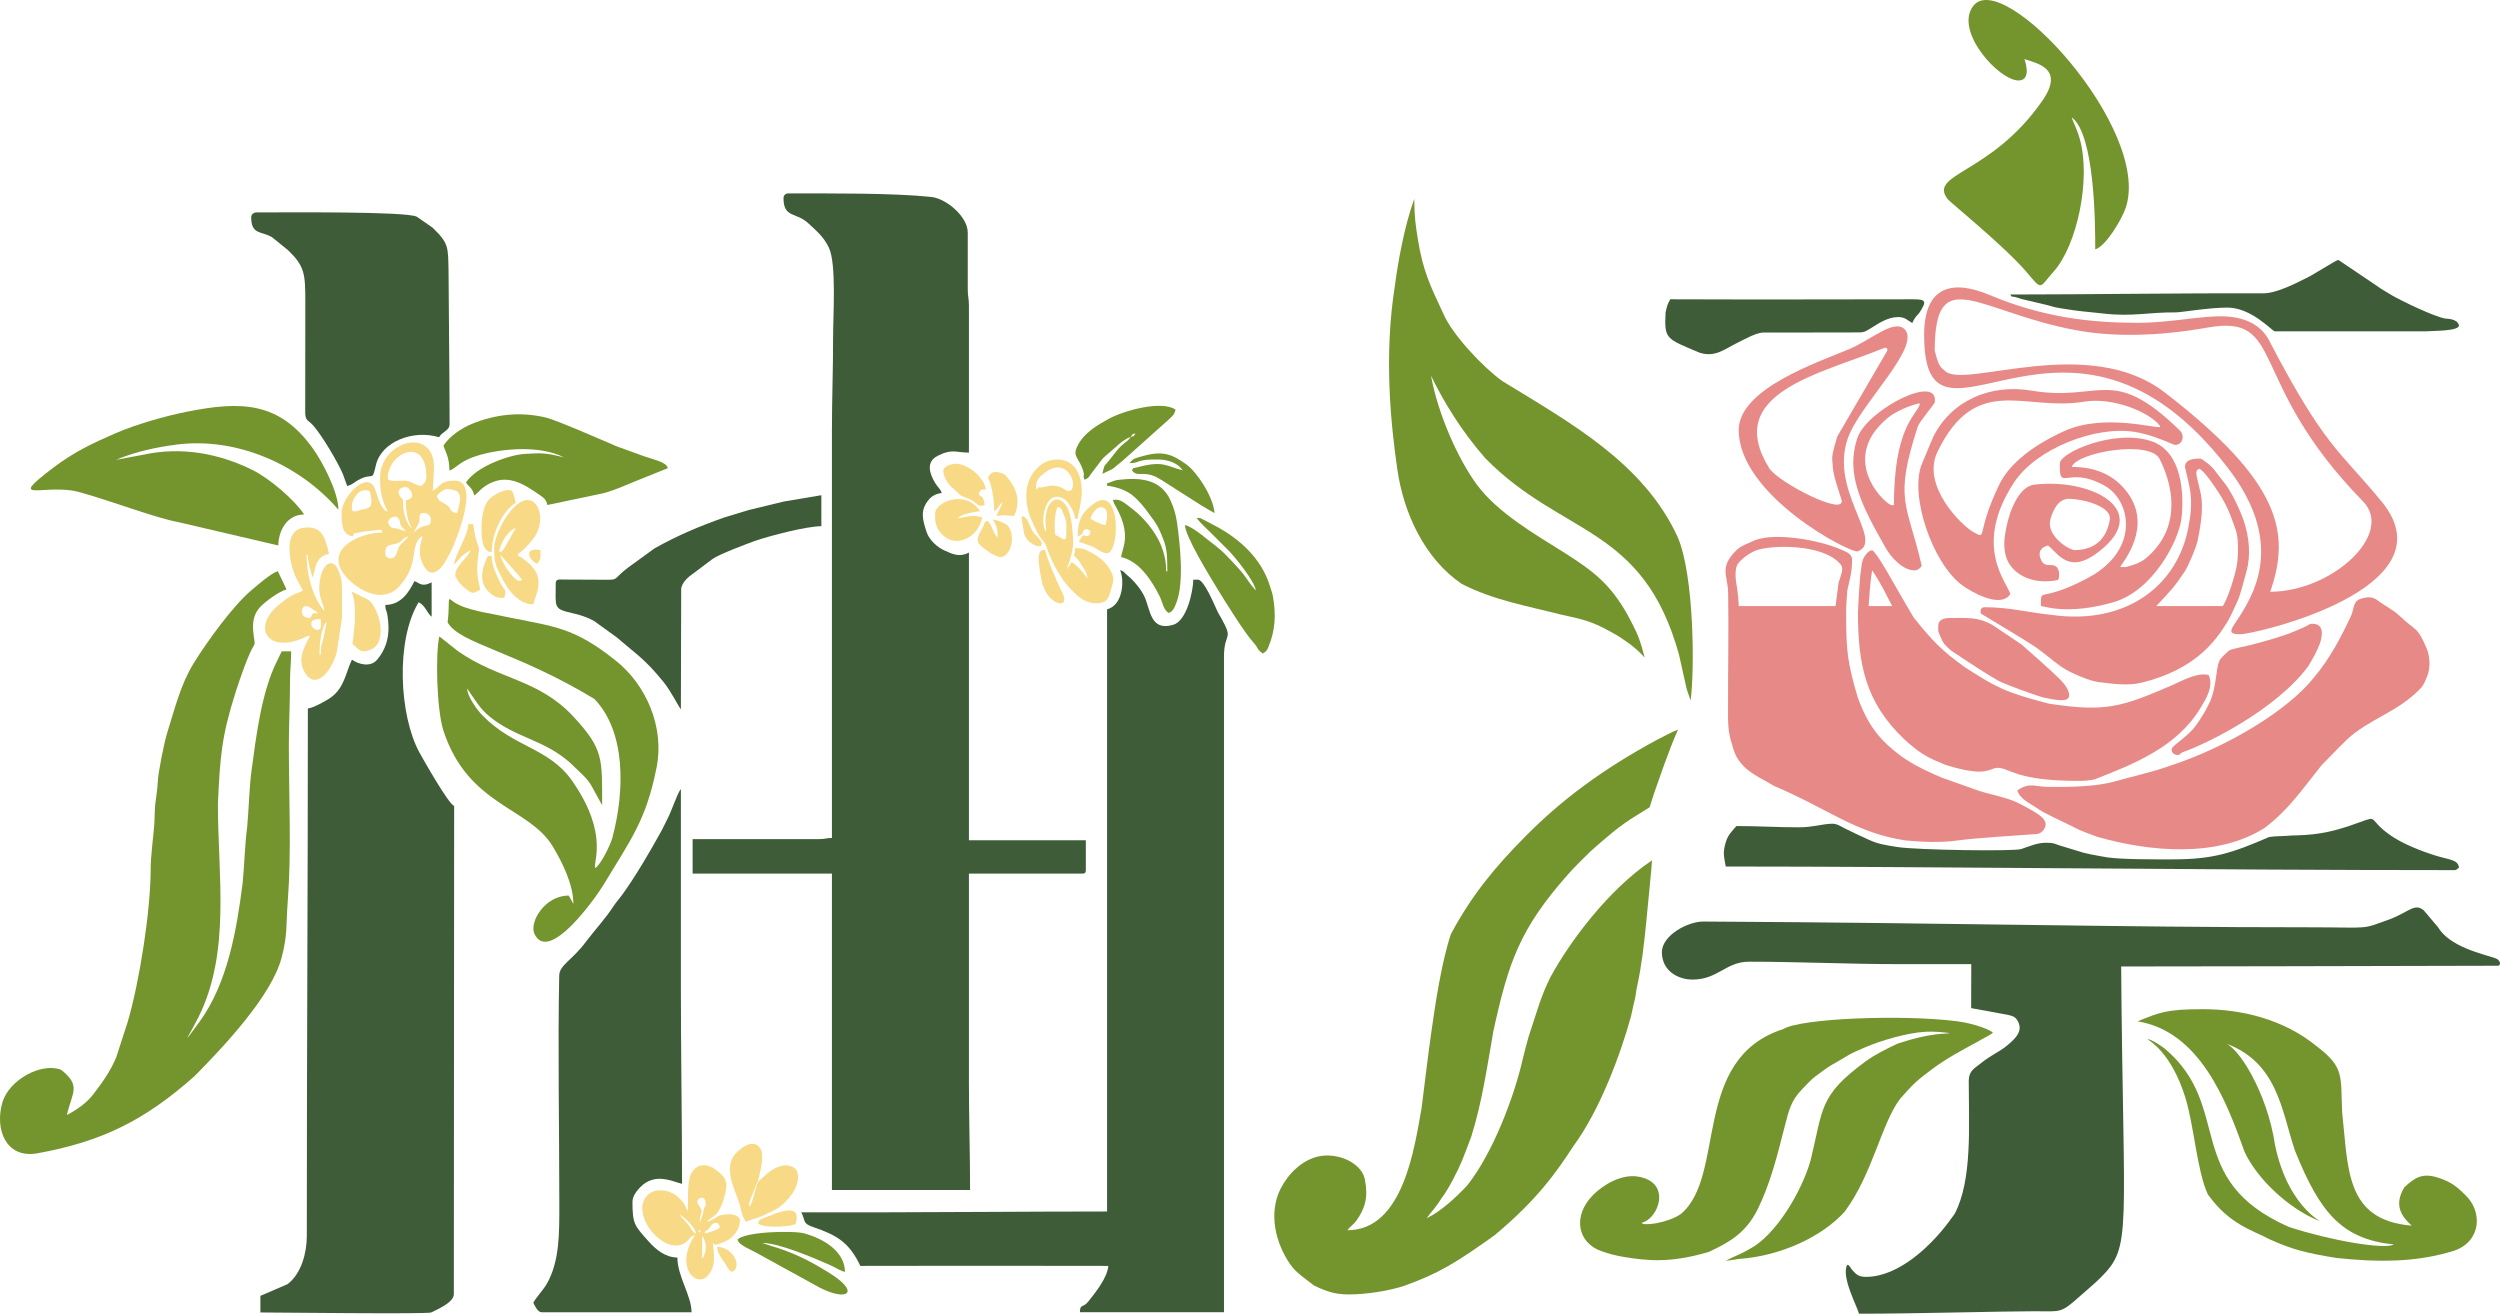 <svg xmlns="http://www.w3.org/2000/svg" xmlns:xlink="http://www.w3.org/1999/xlink" width="2854.48" height="1499.985" viewBox="0 0 2854.48 1499.985" fill="none">
<path d="M2642.05 773.567C2660.15 752.291 2673.31 726.881 2684.65 702.687C2688.27 693.934 2686.46 686.153 2696.48 683.357C2703.12 681.533 2708.91 681.047 2714.46 685.302C2722.67 691.624 2732.45 696.122 2739.81 703.174C2758.39 721.046 2759.96 714.237 2771.43 742.079C2774.45 751.075 2775.05 761.896 2771.67 771.257C2769.38 776.607 2767.81 781.956 2763.58 786.211C2737.03 813.81 2704.08 821.104 2679.1 845.055C2669.21 854.538 2660.64 863.9 2650.86 873.626C2627.57 902.561 2613.81 923.838 2585.81 945.235C2531.26 980.006 2454.02 972.347 2394.88 955.569C2384.38 951.436 2376.42 949.247 2365.8 943.411C2355.42 938.062 2333.57 928.701 2325.37 922.379C2317.88 917.394 2305.93 912.044 2303.4 902.44C2317.64 892.835 2322.47 898.306 2338.4 898.428C2360.36 898.793 2393.19 898.428 2414.55 892.227C2433.86 886.756 2460.66 880.799 2478.64 873.991C2542.48 853.201 2612.12 811.378 2642.05 773.567ZM2486.12 862.076C2479.97 861.59 2479.48 856.97 2479.48 855.633C2479.48 851.377 2498.55 841.043 2507.36 828.156C2512.07 821.956 2519.55 809.919 2523.66 800.436C2531.14 782.321 2529.81 764.57 2534.03 754.601C2535.48 751.197 2542.24 745.361 2545.14 742.686C2549.48 740.377 2568.07 737.216 2572.05 735.878C2586.66 731.988 2605.6 726.881 2619.36 721.046C2624.91 718.736 2632.76 715.696 2637.71 712.414C2654.84 710.468 2651.58 726.395 2648.93 734.541C2644.1 746.577 2641.93 749.616 2635.65 760.558C2598.97 810.162 2520.04 849.189 2492.64 858.672C2489.86 859.523 2489.02 862.319 2486.12 862.076Z"   fill="#E78987" >
</path>
<path d="M2095.82 691.973L1985.27 691.973C1985.27 686.502 1984.18 676.775 1983.46 671.669C1983.1 669.481 1978.99 651.122 1984.43 643.585C1988.29 638.235 1997.58 631.427 2004.58 628.631C2021.24 622.065 2081.7 620.363 2101.61 644.436C2105.84 649.542 2101.61 656.958 2099.2 665.59L2095.82 691.973ZM1973.2 678.356C1973.93 720.422 1972.96 761.637 1973.08 803.338C1973.2 821.21 1972 833.489 1977.91 850.875C1984.43 878.351 2004.82 884.795 2025.46 897.318C2087.73 923.7 2118.63 951.055 2175.35 959.565C2193.46 961.389 2216.51 962.24 2233.65 959.808C2259.84 956.283 2299.78 954.337 2325.85 952.271C2329.95 951.906 2335.75 947.164 2335.75 940.478C2334.18 935.007 2332.97 931.359 2304.97 917.135C2290.49 909.84 2270.58 907.165 2254.89 901.33L2217.84 888.199C2203.35 882.12 2189.47 875.798 2176.56 867.288C2166.54 860.966 2155.92 851.726 2149.77 845.282C2136.25 831.058 2128.16 815.374 2121.41 797.138C2109.34 756.652 2107.89 742.914 2107.89 700.118C2107.89 690.149 2108.61 683.584 2109.22 674.344C2111.39 663.28 2114.65 655.378 2114.65 639.086C2114.65 632.035 2107.53 629.846 2101.01 627.05C2076.99 616.716 2028.6 607.963 2004.7 616.473C1998.55 619.269 1987.81 623.16 1983.34 627.536C1961.74 648.691 1973.32 656.35 1973.2 678.356Z"   fill="#E78987" >
</path>
<path d="M2137.57 651.265C2137.82 651.508 2138.06 651.63 2138.18 652.116C2147.35 665.49 2153.02 677.648 2160.51 691.994L2133.59 691.994C2134.44 679.714 2135.4 664.274 2137.57 651.265ZM2121.4 698.802C2121.4 758.132 2129.73 801.657 2174.14 843.966C2188.75 857.461 2198.76 864.269 2216.87 871.442C2224.83 875.333 2246.31 880.196 2250.54 880.196C2268.76 883.478 2274.56 876.67 2280.47 876.67C2295.07 876.67 2300.5 891.624 2373.52 891.624C2379.07 891.624 2386.43 891.138 2391.86 889.8C2437.36 872.05 2485.52 852.719 2512.31 808.708C2518.71 798.131 2527.88 783.542 2521.84 770.776C2512.07 768.101 2499.4 772.964 2481.9 781.596C2421.43 807.736 2404.29 813.207 2339.73 803.48C2288.56 790.35 2279.26 784.636 2244.26 762.387C2216.62 742.813 2205.64 730.655 2185.13 705.246C2161.83 666.341 2144.82 633.029 2137.57 628.166C2134.07 629.138 2133.47 629.746 2131.06 632.421C2124.66 639.715 2125.75 647.74 2123.94 657.83C2122.97 668.651 2121.76 689.441 2121.4 698.802Z"   fill="#E78987" >
</path>
<path d="M2209.03 400.072C2209.39 298.919 2257.78 355.818 2369.42 376.851C2410.58 384.632 2461.51 384.51 2520.28 374.054C2611.4 357.884 2563.37 434.721 2698.17 572.591C2734.02 609.307 2663.18 675.445 2592.09 675.688C2615.75 608.091 2604.28 550.342 2471.52 447.973C2384.63 381.106 2245.35 443.353 2221.7 424.266C2215.66 419.403 2213.49 418.552 2209.03 400.072ZM2196.96 382.443C2196.96 547.546 2360.61 296.974 2543.69 534.172C2606.21 615.143 2577 672.041 2558.78 701.22C2548.52 717.754 2540.44 724.198 2557.94 724.198C2573.99 724.198 2800.76 672.284 2719.54 572.955C2671.38 514.233 2654.85 511.68 2590.88 388.765C2581.59 370.893 2563.49 362.383 2540.92 361.289C2514.25 359.951 2479.73 368.583 2440.39 368.583C2386.8 368.583 2332.13 362.261 2271.78 336.852C2229.66 319.101 2196.96 326.031 2196.96 382.443Z"   fill="#E78987" >
</path>
<path d="M2512.55 536.011C2519.67 541.361 2529.21 556.436 2533.19 562.394C2545.62 581.117 2549.85 597.651 2553.1 606.161C2556.24 615.523 2555.64 635.583 2553.95 645.674C2552.02 657.102 2543.81 683.242 2538.02 691.995L2461.99 691.995C2478.4 674.61 2482.98 669.99 2494.57 652.361C2498.92 645.674 2507.48 625.492 2509.29 616.982C2514.6 591.329 2515.93 573.457 2511.47 558.017C2511.1 554.248 2505.92 539.78 2508.45 537.105C2509.66 535.89 2510.62 534.552 2512.55 536.011ZM2494.81 533.093C2499.04 553.762 2505.19 566.162 2499.4 598.016C2488.42 667.68 2428.55 713.879 2343.35 702.208C2312.33 698.803 2294.47 693.333 2265.63 693.333C2260.32 693.333 2261.04 700.141 2262.25 700.87C2270.57 705.977 2312.69 731.143 2318.49 735.155C2330.31 742.207 2342.75 753.878 2355.06 762.267C2363.74 768.103 2385.59 777.464 2395.24 778.68C2414.68 781.111 2430.12 783.178 2445.45 779.409C2485.04 769.562 2517.5 750.839 2539.71 715.46C2546.83 705.247 2549.48 697.345 2554.91 686.038C2557.81 680.081 2563.12 659.291 2564.93 652.604C2570.36 633.395 2567.95 612.97 2561.91 594.612C2557.45 581.968 2548.16 561.786 2539.95 551.573L2529.33 537.835C2525.95 532.607 2514.36 523.61 2512.31 523.61C2506.16 523.61 2494.81 523.854 2494.81 533.093Z"   fill="#E78987" >
</path>
<path d="M2466.21 487.383C2463.43 490.18 2402.97 471.457 2357.11 492.125C2315.59 510.969 2292.54 533.096 2282.88 553.035C2255.49 609.812 2269.73 616.499 2253.56 607.745C2239.92 600.329 2193.45 554.616 2212.16 515.954C2256.09 425.014 2312.57 469.998 2379.07 458.691C2412.62 452.977 2454.86 470.849 2466.33 486.411C2466.33 486.532 2466.33 487.14 2466.21 487.383ZM2240.64 668.412C2250.66 675.707 2284.09 695.281 2295.32 678.382C2292.3 665.494 2251.75 623.915 2299.54 550.968C2324.76 512.428 2392.47 485.681 2437.85 493.219C2454.38 496.137 2466.93 501.243 2482.14 507.687C2490.83 509.753 2495.78 498.204 2488.9 491.517C2411.05 415.531 2398.87 459.299 2319.81 446.047C2272.38 438.023 2228.09 457.354 2207.33 498.811L2194.54 529.327C2179.7 564.828 2206.25 643.246 2240.64 668.412Z"   fill="#E78987" >
</path>
<path d="M2091.96 523.607C2092.92 540.628 2093.52 541.966 2102.46 570.05C2109.33 591.448 2030.65 551.084 2020.15 534.671C1966.8 448.472 2078.2 427.196 2151.09 397.409C2152.9 396.802 2154.95 396.558 2155.08 400.084L2097.75 498.441C2096.18 504.033 2091.96 517.042 2091.96 523.607ZM1985.27 491.024C1985.27 566.038 2113.8 632.662 2121.4 629.501C2152.9 616.736 2083.99 557.041 2112.35 494.185C2129.73 456.01 2192.85 395.343 2174.87 376.133C2162.92 363.246 2134.68 389.264 2110.78 398.868C2074.58 414.066 1985.27 444.095 1985.27 491.024Z"   fill="#E78987" >
</path>
<path d="M2423 555.215C2407.67 539.045 2387.16 533.088 2365.43 533.088C2371.35 516.432 2454.86 501.842 2465.97 524.213C2484.79 561.902 2487.45 607.129 2449.31 638.13C2443.88 642.507 2434.1 646.154 2426.14 647.492C2425.54 647.613 2420.47 647.492 2420.95 646.884C2429.04 635.577 2459.81 593.998 2423 555.215ZM2351.92 529.076C2351.07 562.996 2360 530.9 2402.48 554.242C2433.86 571.385 2443.28 627.918 2384.86 659.406C2328.02 689.922 2330.31 668.768 2330.31 691.989C2333.33 691.868 2360.73 702.81 2413.47 687.491C2458 674.482 2487.81 617.706 2490.83 591.567C2493.85 564.698 2491.92 515.824 2456.55 503.788C2414.19 489.32 2351.92 516.918 2351.92 529.076Z"   fill="#E78987" >
</path>
<path d="M2368.69 628.152C2359.88 626.815 2335.74 610.402 2341.3 592.287C2343.95 583.29 2349.74 569.187 2362.78 569.552C2383.05 570.281 2411.05 579.521 2409 593.016C2406.47 609.064 2397.42 627.787 2368.69 628.152ZM2349.86 662.194C2351.43 661.1 2353.49 645.173 2342.62 645.294C2335.74 645.294 2334.78 644.322 2333.09 643.106C2332 642.741 2321.38 627.301 2338.4 622.803C2350.47 632.286 2362.17 656.723 2396.69 629.733C2458.6 581.345 2386.19 545.601 2322.59 553.382C2306.18 555.449 2295.19 580.494 2290.85 602.013C2288.43 614.292 2287.35 623.167 2290.12 634.352C2294.59 652.832 2317.52 669.002 2349.86 662.194Z"   fill="#E78987" >
</path>
<path d="M2160.75 576.762C2156.52 579.923 2096.54 526.429 2155.07 477.433C2164.85 469.288 2180.06 463.209 2191.28 460.534C2192 460.656 2192 461.871 2191.88 462.358C2186.93 474.88 2162.56 489.348 2162.44 576.519C2162.44 577.127 2160.99 576.641 2160.75 576.762ZM2152.78 625.15C2158.57 635.606 2172.21 651.289 2186.09 651.289C2189.47 651.289 2193.09 648.493 2194.18 645.818C2177.4 573.48 2162.07 572.021 2189.83 486.673C2191.76 481.567 2208.66 461.02 2209.02 459.805C2214.57 426.006 2135.4 466.005 2121.52 497.98C2105.71 541.261 2126.83 579.072 2152.78 625.15Z"   fill="#E78987" >
</path>
<path d="M2213.13 720.58C2213.13 721.31 2217.59 732.495 2220 735.291C2228.82 745.139 2232.68 745.504 2242.33 752.555C2254.76 760.701 2270.09 770.792 2283 777.965C2296.04 783.801 2318 791.703 2332.12 796.201C2345.64 798.755 2370.86 806.049 2359.88 785.381C2358.07 781.977 2355.3 779.302 2352.28 775.898C2338.88 762.646 2322.59 748.786 2308.35 736.021L2276 714.258C2259.35 704.167 2246.31 705.626 2227.85 705.626C2210.59 705.383 2213.13 714.015 2213.13 720.58Z"   fill="#E78987" >
</path>
<path d="M1970.3 1439.59C1974.05 1439.34 1976.7 1438.74 1984.67 1437.52C2033.06 1434.36 2080.49 1411.99 2106.2 1383.54C2138.18 1340.5 2148.2 1282.51 2169.56 1254.55C2183.92 1238.38 2187.78 1234.24 2206.01 1220.75C2223.51 1207.74 2240.77 1198.86 2257.9 1189.5C2262.25 1186.58 2276.13 1179.9 2275.4 1179.05C2273.35 1176.49 2256.46 1168.96 2234.37 1166.04C2172.46 1158.14 2056.36 1162.63 2036.32 1174.91C1930.48 1208.83 1971.51 1342.2 1919.25 1386.09C1904.17 1396.67 1874.6 1400.32 1874.6 1396.06C1893.55 1391.81 1909.48 1349.86 1870.25 1343.42C1851.91 1340.38 1831.39 1351.93 1818.96 1364.45C1795.07 1388.53 1801.22 1419.28 1828.74 1428.65C1836.7 1431.44 1844.07 1433.39 1852.27 1434.85C1882.2 1439.95 1907.67 1442.14 1950.87 1429.5C1976.58 1417.7 1993.11 1407 2006.27 1382.08C2021.48 1351.32 2028.96 1320.32 2037.65 1286.64C2042.48 1267.8 2044.77 1256.61 2058.29 1243C2063.23 1237.89 2067.34 1233.15 2072.77 1229.02C2092.92 1213.7 2091.6 1216.37 2108.98 1205.67C2115.37 1201.78 2121.77 1199.23 2129.01 1196.07C2147.84 1187.92 2177.77 1179.17 2198.53 1178.07C2208.66 1177.59 2216.39 1178.44 2226.53 1179.53C2221.82 1180.87 2205.53 1178.56 2166.42 1191.69C2154.23 1197.53 2141.08 1203.85 2129.97 1211.99C2076.63 1251.26 2081.94 1265.25 2067.22 1325.3C2056.84 1361.29 2027.27 1410.65 1997.7 1426.09C1989.13 1431.32 1979.48 1434.72 1970.3 1439.59Z"   fill="#74942D" >
</path>
<path d="M1628.86 1391.04C1634.29 1383.38 1639.36 1378.88 1645.76 1368.31C1653.36 1358.94 1664.71 1336.45 1669.17 1325.63C1673.03 1316.15 1676.53 1306.91 1680.03 1297.3C1692.46 1257.43 1697.9 1218.4 1705.14 1177.31C1722.4 1098.53 1735.07 1060.84 1790.34 998.345C1798.67 988.862 1806.88 981.203 1816.41 971.72C1833.07 957.009 1848.88 942.906 1868.07 931.356L1883.51 921.752L1888.94 904.852C1893.41 892.451 1904.63 858.41 1915.98 833C1909.1 835.553 1900.17 840.659 1892.93 844.185C1829.81 878.105 1782.86 913.484 1742.43 954.213C1706.95 989.957 1680.4 1022.05 1656.62 1066.55C1645.88 1098.77 1638.76 1147.03 1635.02 1173.3C1630.55 1204.05 1627.05 1234.81 1623.07 1265.82C1614.98 1310.43 1602.19 1404.66 1538.59 1404.66C1541.36 1400.4 1545.22 1398.46 1548.36 1394.2C1558.86 1379.73 1562.36 1366.85 1558.38 1346.54C1556.45 1336.7 1548.24 1329.4 1539.43 1324.9C1529.78 1320.04 1516.62 1317.97 1506 1320.28C1486.45 1324.42 1470.76 1340.34 1462.07 1357.49C1448.19 1385.33 1456.28 1419.13 1473.05 1443.44C1479.93 1453.53 1490.92 1460.22 1500.45 1467.88C1518.55 1476.63 1528.45 1477.97 1540.76 1477.97C1559.83 1477.97 1585.66 1473.96 1603.4 1468.12C1643.34 1453.77 1663.02 1441.37 1706.22 1410.61C1755.95 1369.28 1778.03 1336.94 1796.74 1308.25C1826.55 1267.76 1850.32 1204.05 1862.27 1160.41C1863.6 1155.42 1864.57 1148.86 1866.01 1143.75C1867.58 1138.28 1867.82 1132.69 1869.15 1126.61C1874.34 1103.02 1877 1079.44 1879.41 1055.49C1880.13 1048.19 1886.53 983.27 1886.29 982.297C1835.72 1016.1 1791.31 1076.88 1770.43 1115.42C1758.96 1138.52 1756.07 1151.53 1745.33 1183.75C1743.03 1192.26 1740.86 1199.92 1738.81 1208.55C1729.03 1251.96 1704.77 1316.27 1675.21 1353.59C1662.53 1367.09 1645.52 1383.02 1628.86 1391.04Z"   fill="#74942D" >
</path>
<path d="M1631.01 427.117L1631.49 427.603C1631.49 427.603 1630.89 427.238 1631.01 427.117ZM1595.4 535.564C1602.65 586.383 1626.9 638.054 1668.9 666.625C1704.99 685.347 1745.18 692.156 1784.04 702.125C1813.61 708.447 1820.97 710.879 1847.88 726.319C1853.31 730.21 1865.5 737.14 1877.93 750.756C1872.14 730.21 1871.66 726.684 1858.26 701.882C1838.23 666.138 1818.44 651.67 1786.09 631.002C1753.38 610.456 1709.94 585.654 1686.04 553.071C1665.52 525.108 1642.35 474.775 1633.9 429.062C1648.75 459.213 1668.06 491.31 1695.94 523.285C1784.16 612.887 1876 599.392 1917.04 747.352L1924.52 780.786C1926.09 789.418 1927.78 791.606 1930.31 799.752C1935.02 765.346 1934.42 657.141 1915.59 613.252C1876.73 528.755 1793.94 483.286 1715.37 435.141C1694.49 420.308 1658.04 382.376 1647.66 357.453C1633.06 326.329 1624.73 309.186 1619.06 274.172C1616.4 257.638 1614.83 247.668 1614.83 227C1602.77 260.312 1595.77 302.743 1592.87 324.87C1579.84 406.084 1588.04 484.258 1595.4 535.564Z"   fill="#74942D" >
</path>
<path d="M2538.02 1190.21C2600.66 1211.13 2604.88 1267.78 2620.21 1313.37C2649.05 1385.59 2674.64 1414.89 2733.41 1420.97C2721.95 1427.05 2659.31 1415.98 2613.45 1400.91C2491.43 1347.05 2550.45 1264.38 2472.36 1197.87C2468.14 1194.35 2456.67 1186.69 2451.73 1186.32C2454.38 1188.63 2479 1201.52 2495.05 1252.71C2505.31 1285.65 2508.33 1336.35 2520.88 1363.71C2545.62 1398.11 2570.36 1403.95 2592.21 1415.38C2616.95 1426.56 2634.33 1431.06 2668.48 1436.41C2713.98 1441.15 2758.03 1441.88 2802.2 1428.02C2832.86 1417.44 2835.27 1383.52 2814.51 1364.07C2804.5 1354.1 2797.86 1349.36 2784.82 1344.98C2766.36 1338.66 2757.43 1344.25 2745.24 1355.68C2732.33 1376.84 2743.19 1389.97 2753.69 1399.45C2677.65 1393.13 2681.4 1334.77 2674.27 1270.21C2672.34 1229.12 2677.17 1219.27 2646.28 1195.44C2606.57 1162.74 2557.69 1152.28 2515.09 1152.28C2473.09 1152.28 2465.85 1156.05 2440.62 1166.14C2511.35 1177.69 2541.88 1255.87 2562.64 1314.83C2577.72 1347.29 2614.17 1380.12 2646.76 1393.49C2659.55 1398.36 2613.57 1384.25 2597.64 1307.54C2588.83 1247.72 2554.91 1192.4 2538.02 1190.21Z"   fill="#74942D" >
</path>
<path d="M2304.73 91.889C2320.66 91.889 2311.49 67.452 2311.49 67.452C2326.09 72.436 2357.71 78.029 2331.88 115.11C2273.11 199.728 2200.82 197.782 2223.99 227.569C2226.16 230.487 2290.49 282.644 2314.62 311.457C2332.24 332.369 2328.14 328.721 2344.8 310.12C2371.59 280.212 2388 203.74 2374.36 157.54C2371.23 146.72 2366.28 137.48 2365.43 133.954C2391.74 153.407 2392.35 254.802 2392.35 284.71C2404.29 281.428 2423 250.061 2427.23 236.93C2456.79 147.206 2286.5 -38.321 2252.83 7.028C2231.35 35.841 2282.4 91.889 2304.73 91.889Z"   fill="#74942D" >
</path>
<path d="M2634.81 1058.78C2415.52 1058.78 2236.54 1053.8 1945.8 1052.21C1928.06 1051.61 1897.53 1067.66 1897.53 1087.23C1897.53 1108.26 1915.63 1118.47 1932.53 1118.47C1961.61 1118.47 1970.42 1098.05 1997.22 1098.05C2051.29 1098.05 2112.72 1100.85 2167.15 1100.85C2195.87 1100.85 2221.94 1100.85 2250.78 1100.85C2250.78 1128.2 2250.66 1108.75 2250.66 1151.06L2291.7 1158.59C2296.52 1159.69 2300.39 1160.3 2303.16 1164.67C2311.01 1176.95 2301.23 1185.71 2291.7 1193.73C2283.61 1200.66 2272.99 1204.79 2261.89 1213.91C2254.89 1219.75 2248.13 1222.06 2247.89 1233.73C2247.89 1284.91 2252.23 1347.04 2231.83 1385.94C2229.42 1389.11 2227.37 1392.02 2224.96 1395.31C2205.77 1421.2 2168.47 1457.92 2130.7 1457.92C2121.41 1457.92 2119.23 1454.76 2114.28 1449.41C2110.78 1443.82 2110.42 1444.18 2109.1 1444.3C2101.85 1457.43 2120.8 1492.33 2122.61 1499.98C2190.08 1499.98 2283.49 1497.19 2322.47 1497.19C2354.57 1497.19 2352.16 1500.11 2376.42 1478.59C2383.78 1472.02 2391.87 1465.34 2398.75 1458.53C2434.71 1422.66 2424.33 1409.65 2421.92 1103.52C2580.86 1103.52 2580.99 1103.16 2852.77 1102.67C2853.26 1102.67 2854.1 1101.21 2854.46 1100.72C2854.46 1100.72 2855.07 1096.1 2849.03 1094.04C2832.74 1088.57 2797.14 1081.03 2783.5 1058.42L2767.33 1039.33C2757.07 1031.06 2751.16 1040.54 2730.4 1048.93C2693.83 1062.06 2710.6 1058.78 2634.81 1058.78Z"   fill="#3E5C37" >
</path>
<path d="M2335.74 962.258C2326.21 962.258 2317.16 966.27 2307.86 969.431C2300.38 972.228 2188.62 970.647 2166.42 967.121C2152.06 964.811 2144.57 963.717 2134.07 958.976C2124.9 954.72 2115.61 950.587 2106.56 945.967C2102.45 943.9 2097.63 940.374 2091.83 940.496C2080.13 940.861 2069.75 944.629 2054.06 944.629C2028.59 944.629 2007.95 943.17 1982.61 943.17C1977.06 949.736 1972.95 953.14 1970.3 962.137C1966.8 974.538 1968.49 977.334 1970.42 989.37C2196.83 989.37 2525.71 993.504 2802.2 993.504C2805.22 993.504 2805.1 992.409 2807.63 990.707C2806.79 981.711 2797.37 981.832 2781.93 977.212C2764.55 971.863 2742.7 963.352 2727.98 952.775C2703.84 935.39 2715.91 931.013 2695.03 938.551C2657.74 952.654 2638.67 953.383 2616.1 953.991C2609.7 954.72 2596.43 954.599 2590.88 955.693C2548.03 974.173 2527.15 981.224 2479.96 981.224C2460.05 981.224 2423.97 981.467 2405.86 978.914C2397.17 977.334 2388 975.875 2379.55 973.808L2351.55 965.298C2344.91 962.988 2345.04 962.258 2335.74 962.258Z"   fill="#3E5C37" >
</path>
<path d="M2295.32 336.256C2299.3 341.605 2293.14 335.891 2307.87 341.362L2337.32 348.292C2342.51 349.751 2346.25 350.967 2352.52 351.939C2376.42 355.951 2381.85 355.708 2401.76 358.018C2434.47 361.787 2453.06 356.438 2484.07 356.681C2491.07 356.681 2521.36 351.21 2543.33 351.21C2570.85 351.21 2594.62 378.322 2597.28 378.322C2659.55 378.322 2713.38 378.322 2769.74 378.322C2777.71 377.592 2807.64 378.322 2807.64 371.513C2805.83 363.732 2793.88 363.976 2792.07 363.732C2779.4 361.666 2741.5 343.307 2731.12 337.229L2718.45 329.569C2715.79 327.867 2713.26 325.8 2710.48 324.098L2670.05 296.865C2668.24 296.865 2663.9 299.904 2661.97 300.877L2638.19 314.98C2623.59 322.396 2600.05 335.04 2583.88 334.919C2494.81 334.554 2381 336.256 2295.32 336.256Z"   fill="#3E5C37" >
</path>
<path d="M1907.06 341.726C1903.8 347.804 1903.56 348.534 1901.75 356.68C1900.3 387.439 1901.75 386.345 1940.73 402.758C1958.96 408.35 1968.85 398.502 1984.42 391.086C1991.18 387.803 2005.42 379.658 2013.51 379.658C2127.44 379.779 2115.37 379.536 2117.06 379.536C2127.44 379.536 2127.56 380.023 2135.64 375.038C2144.57 369.567 2155.07 362.029 2167.26 362.029C2175.59 362.029 2178.01 365.92 2183.44 368.837C2185.73 363.731 2186.94 362.029 2191.16 357.652C2200.45 343.549 2199.25 341.726 2183.92 341.726C2052.25 341.726 2047.3 342.212 1908.15 341.726C1907.79 341.726 1907.42 341.726 1907.06 341.726Z"   fill="#3E5C37" >
</path>
<path d="M894.609 226.204C894.609 249.182 908.85 241.887 922.85 254.896C932.143 263.528 940.47 270.337 946.384 282.737C955.194 301.217 951.212 358.724 951.212 386.443C951.212 423.403 949.884 456.107 949.884 492.337L949.884 956.764C943.125 956.764 942.522 958.101 935.039 958.101L790.817 958.101L790.817 997.492L949.884 997.492L949.884 1358.7L1107.62 1358.7C1107.62 1316.03 1106.3 1277.85 1106.3 1235.18L1106.3 997.492L1235.67 997.492C1238.81 997.492 1239.78 996.519 1239.78 993.48L1239.78 959.438L1106.3 959.438L1106.3 630.936C1096.16 636.285 1088.68 633.246 1078.78 628.747C1070.09 624.857 1061.04 616.59 1058.02 607.593C1053.31 593.247 1050.18 582.548 1060.8 570.147C1063.93 566.378 1069.24 563.46 1075.28 562.974C1074.07 558.476 1070.45 556.044 1067.8 551.546C1061.28 540.725 1056.93 527.352 1070.69 520.422C1087.11 512.033 1091.33 516.775 1106.3 516.775L1106.3 348.39C1106.3 340.608 1104.85 338.177 1104.97 329.423L1104.97 265.595C1104.97 247.115 1080.23 226.569 1063.21 224.867C1019.64 220.247 946.987 220.854 900.04 220.854C896.902 220.854 894.609 223.043 894.609 226.204Z"   fill="#3E5C37" >
</path>
<path d="M1264.04 695.75L1264.04 1383.27C1181.73 1383.27 1058.99 1384.24 1003.95 1384.24C974.265 1384.24 944.575 1384.24 914.886 1384.24C920.317 1394.58 915.61 1396.64 929.007 1401.26C955.799 1410.38 969.679 1418.77 982.351 1445.4C1040.76 1445.4 1099.3 1445.15 1157.59 1445.28L1265.48 1445.4C1264.28 1459.14 1251 1475.43 1242.55 1486.13C1236.52 1493.78 1233.26 1488.31 1233.02 1498.28L1397.52 1498.28L1397.52 750.095C1397.52 720.552 1409.34 732.345 1393.9 704.868C1391.97 701.464 1391.84 701.707 1390.03 697.938C1386.78 691.13 1374.83 661.83 1367.83 661.83L1362.52 661.83C1362.16 676.176 1354.79 709.002 1339.59 713.379C1313.16 721.16 1313.64 695.993 1306.76 681.282C1303.14 673.258 1294.33 662.559 1287.57 657.21C1283.47 653.927 1283.71 652.225 1278.88 651.01C1283.71 660.979 1283.1 690.644 1264.04 695.75Z"   fill="#3E5C37" >
</path>
<path d="M439.979 690.682C440.1 697.612 441.186 695.91 442.272 701.746C445.651 722.049 442.875 738.705 430.444 753.416C423.203 762.048 409.445 758.766 401.841 753.173C394.479 768.492 393.393 785.756 376.618 797.184C372.635 799.859 357.187 808.734 351.515 808.855C351.515 1009.82 350.308 1210.79 350.308 1411.76C350.187 1429.75 344.635 1453.7 328.342 1466.22L297.326 1479.6L297.326 1498.56C313.015 1498.56 489.34 1500.63 492.357 1498.56C495.254 1496.74 518.185 1487.99 518.185 1477.77C518.185 1241.55 518.547 1142.83 518.547 920.22C512.271 918.397 483.185 866.969 478.961 859.31C455.668 816.636 451.686 730.924 477.996 687.643C485.478 691.047 487.771 700.408 492.84 704.177L492.84 664.908C481.254 670.987 478.961 665.272 473.168 663.57C466.892 676.458 457.599 690.682 439.979 690.682Z"   fill="#3E5C37" >
</path>
<path d="M608.942 1487.49C610.632 1490.77 613.89 1498.31 618.356 1498.31L789.612 1498.31C789.612 1479.46 773.44 1457.34 773.44 1435.82C759.802 1435.82 748.94 1426.82 740.492 1417.34C724.32 1399.22 722.147 1397.52 722.147 1371.99C722.147 1365.55 727.578 1358.98 731.199 1355.33C748.095 1338.31 767.767 1349.13 778.75 1351.69C778.75 1275.46 777.422 1203.61 777.422 1127.62C777.422 1052 777.422 976.499 777.422 900.877C773.681 905.133 767.164 924.828 763.181 932.731C760.285 938.323 758.474 942.578 755.578 948.049C742.785 971.271 725.888 1000.33 710.199 1021.97C706.699 1026.71 703.561 1029.99 700.303 1034.98C691.01 1049.2 679.544 1061.36 669.527 1074.61C653.355 1096.62 638.752 1101.6 638.51 1113.88C636.821 1195.95 638.631 1290.53 638.631 1374.79C638.631 1407 639.235 1440.07 624.149 1466.21C620.528 1472.53 611.959 1481.53 608.942 1487.49Z"   fill="#3E5C37" >
</path>
<path d="M286.824 248.02C286.824 268.08 297.807 263.582 310.479 270.755L328.944 285.709C347.772 303.824 348.616 312.456 348.616 344.431C348.616 385.524 348.496 426.739 348.496 468.076C348.254 481.814 351.03 478.167 358.271 486.555C367.685 497.497 385.668 527.405 391.581 541.508L396.409 554.882C402.323 553.545 404.374 550.627 408.84 548.195C426.822 538.347 424.408 551.599 429.236 530.931C435.391 504.427 471.477 490.203 501.287 499.199C505.511 492.27 513.355 491.783 513.355 484.124C513.355 436.222 512.149 333.124 512.149 309.174C511.545 282.062 512.631 278.05 493.925 259.935L475.821 247.412C463.994 241.212 326.651 242.549 292.979 242.549C289.479 242.549 286.824 244.859 286.824 248.02Z"   fill="#3E5C37" >
</path>
<path d="M634.527 665.975C634.527 693.33 631.389 695.153 653.234 700.016C661.682 701.84 670.975 704.88 678.096 708.892L704.044 727.615C726.854 747.31 736.388 752.538 757.387 778.434C766.559 789.741 774.645 806.64 777.421 809.922L777.783 671.689C779.111 665.975 782.852 661.598 787.197 658.072L813.386 638.377C821.472 632.541 851.644 621.477 861.661 617.708C879.765 611.508 921.161 600.809 937.815 600.809L937.815 565.43L895.092 572.603L854.903 582.329L826.903 590.84C797.818 601.174 774.163 611.143 747.371 626.097L717.561 647.738C701.147 660.017 705.975 661.72 695.354 661.963L643.82 661.72C638.872 661.72 634.527 660.747 634.527 665.975Z"   fill="#3E5C37" >
</path>
<path d="M226.723 1161.15C263.774 1086.5 248.688 998.962 248.809 917.384C251.344 864.497 252.671 841.641 269.205 789.727C273.188 777.448 283.326 746.932 290.326 736.233C292.86 732.586 282.24 709.608 296.481 693.681C302.515 686.994 318.687 675.201 327.136 673.013L317.239 652.223C309.515 654.29 293.222 668.758 286.584 674.35C265.585 692.222 236.499 732.464 220.93 757.631C206.448 781.095 199.327 809.788 191.12 836.048C187.379 847.963 180.62 881.64 180.138 892.947C179.776 902.065 178.327 908.508 177.362 917.262C176.396 925.772 176.758 933.797 176.034 943.158C174.827 957.626 172.052 977.808 172.052 992.032C171.931 1041.03 159.138 1121.39 145.862 1166.62L132.587 1207.59C125.828 1223.39 117.017 1235.8 106.638 1249.29C98.793 1259.62 87.569 1267.16 76.345 1273.12C82.38 1246.98 93 1239.81 69.708 1221.45C47.984 1212.94 10.691 1232.15 2.726 1258.77C-6.084 1288.92 6.346 1322.6 41.708 1317.01C115.81 1303.76 165.052 1279.44 222.258 1228.62C255.206 1195.19 309.877 1137.44 321.463 1093.67C328.584 1066.92 326.411 1056.59 328.584 1028.87C332.929 972.337 329.791 909.238 329.791 850.881C329.791 827.173 331.118 802.979 331.118 778.907C331.118 765.169 332.446 756.537 332.446 743.649L321.705 743.649L316.394 754.591C298.533 789.97 292.498 840.668 287.188 879.938C284.533 899.633 284.171 923.584 282.24 944.131C279.464 965.285 279.222 986.318 277.05 1008.2C270.292 1061.45 260.033 1122.24 227.93 1166.5C203.913 1199.44 216.344 1181.94 226.723 1161.15Z"   fill="#74942D" >
</path>
<path d="M533.39 786.211C543.287 800.192 547.631 808.824 559.338 818.429C589.631 842.866 620.527 844.203 650.578 870.586C677.733 896.36 669.647 887.85 687.509 919.338C687.509 866.087 689.198 855.389 654.682 818.186C614.734 775.147 569.838 776.241 523.132 743.658L501.649 726.638C497.063 745.604 498.511 810.405 506.356 834.477C534.718 920.432 603.872 921.284 631.027 966.267C641.768 984.139 654.682 1009.79 654.682 1032.04L649.372 1022.56C621.855 1022.56 604.234 1052.95 610.148 1066.08C626.441 1101.83 681.716 1022.8 689.319 1009.91C719.974 958.851 737.594 937.089 749.663 876.421C758.956 829.857 737.594 781.591 702.836 754.114C654.682 715.817 633.682 715.696 576.476 704.024C559.942 700.134 532.907 697.216 518.546 687.611C512.753 683.842 512.39 680.073 512.27 693.933C512.149 704.875 510.822 710.225 511.184 710.711C524.821 735.026 588.907 743.658 678.578 798.004C714.422 834.964 713.698 902.074 699.216 956.541C697.285 963.836 686.181 987.3 679.664 991.069C676.285 985.72 696.198 953.502 653.596 891.983C626.803 853.322 586.614 853.808 550.528 816.484C544.614 810.405 533.511 795.086 533.39 786.211Z"   fill="#74942D" >
</path>
<path d="M132.947 524.945C133.189 524.823 133.672 524.58 133.792 524.459C155.637 515.584 177.964 510.72 201.136 507.681C269.687 498.684 341.496 529.93 386.392 581.965C386.392 562.391 368.772 528.106 357.307 512.179C318.686 458.199 274.997 457.834 213.326 470.114C188.223 475.098 154.792 484.703 131.378 494.915C105.551 506.1 84.31 516.313 61.742 533.334C3.932 577.102 52.811 550.598 91.913 562.269C124.62 571.145 178.447 591.691 203.309 596.068L317.721 622.815C318.083 604.579 328.583 587.436 347.289 587.436C336.307 570.78 308.187 546.586 288.514 536.738C250.015 517.65 207.171 509.869 164.689 518.988L132.947 524.945Z"   fill="#74942D" >
</path>
<path d="M506.358 508.652C508.41 516.068 513.116 521.539 513.116 537.223C522.047 534.791 524.582 523.484 561.03 516.311C577.443 513.029 616.546 508.287 643.942 522.269C621.856 516.676 618.236 517.284 599.408 518.257C583.115 518.986 544.616 531.873 532.064 550.839C535.926 556.675 539.426 556.918 541.478 565.672C546.185 562.511 548.719 558.377 553.788 555.095C577.684 539.411 596.753 551.569 616.908 565.672C621.253 568.711 623.667 570.657 624.994 576.614L688.597 563.24C702.838 559.593 717.2 552.663 729.872 547.678L762.578 534.548C760.527 526.889 745.561 524.943 730.596 519.229L703.803 509.503C687.148 502.33 634.649 479.352 623.063 476.677C593.977 469.869 565.736 472.908 538.582 484.093C527.237 488.713 513.72 497.71 506.358 508.652Z"   fill="#74942D" >
</path>
<path d="M1264.04 551.826L1264.04 554.622C1272.72 555.352 1286 559.486 1293.36 565.808C1302.29 573.345 1306.64 579.546 1313.03 588.178C1321.72 599.849 1322.57 601.551 1328 615.047C1332.71 626.718 1332.83 636.809 1332.83 652.371L1331.5 652.371C1331.5 640.335 1329.21 631.703 1325.71 622.828C1319.91 607.995 1306.03 591.096 1293.72 581.734C1284.19 574.44 1278.88 568.969 1270.79 570.914C1271.88 575.291 1272.6 575.777 1274.54 579.303C1293 612.737 1280.21 627.326 1280.21 636.079C1301.09 640.943 1314.97 662.827 1323.9 680.455C1327.64 687.993 1328 695.409 1334.15 699.907C1339.1 698.57 1341.28 693.221 1343.09 688.479C1352.14 665.38 1347.43 621.855 1344.05 597.661C1342.6 587.205 1340.19 579.546 1336.45 571.279C1324.86 545.869 1299.76 545.383 1277.67 547.814C1270.43 548.665 1269.71 550.489 1264.04 551.826Z"   fill="#74942D" >
</path>
<path d="M1433.85 674.236C1418.64 656.607 1427.81 662.321 1398.48 632.413C1392.09 625.969 1384.12 620.377 1377 614.663C1371.45 610.043 1360.35 601.289 1352.98 599.466C1352.98 612.231 1382.31 659.646 1389.91 672.169C1398.12 685.664 1421.05 722.624 1431.31 733.809C1436.98 740.009 1434.81 741.347 1441.93 746.21C1446.28 743.292 1446.52 742.805 1448.57 737.942C1455.93 719.706 1457.14 702.563 1453.52 681.53C1452.67 676.546 1451.1 673.142 1449.9 668.886C1440.24 637.398 1414.78 614.541 1386.41 599.83L1374.83 593.751C1369.88 591.441 1371.93 591.441 1366.38 591.32C1370.36 597.277 1378.81 604.45 1384.24 610.043C1390.88 616.73 1396.55 622.444 1403.19 629.009C1409.95 635.817 1433 664.145 1433.85 674.236Z"   fill="#74942D" >
</path>
<path d="M1291.07 498.927C1293.36 495.401 1291.68 496.131 1296.38 494.793C1294.09 498.441 1295.78 497.59 1291.07 498.927ZM1291.07 498.927C1286.24 506.1 1282.74 504.52 1272.97 517.285C1269.95 521.176 1267.66 524.215 1264.52 527.862C1260.06 533.212 1260.9 531.51 1258.73 540.993C1276.95 532.118 1266.21 538.318 1282.38 525.552L1333.8 479.596C1338.14 475.341 1340.8 474.125 1342.24 467.682C1326.07 456.74 1282.87 469.019 1266.33 478.016C1253.3 485.189 1237.61 493.942 1230.12 509.504C1224.09 522.027 1232.06 521.54 1237 538.44C1238.81 544.762 1235.68 541.965 1238.45 547.801C1242.43 545.613 1242.43 546.221 1244.97 542.087L1255.47 528.227C1258 524.945 1258.61 523.729 1261.74 521.054L1274.05 510.355C1277.92 506.586 1285.88 500.264 1291.07 498.927Z"   fill="#74942D" >
</path>
<path d="M870.35 1419.17C889.298 1419.17 929.005 1436.19 948.073 1444.58C954.47 1447.5 960.625 1451.75 964.849 1452.12C964.246 1428.17 939.987 1414.55 919.229 1408.47C905.833 1404.58 848.747 1406.41 842.109 1415.52C843.92 1422.21 857.557 1426.59 867.212 1432.42L936.005 1470.23C967.746 1486.52 983.194 1475.83 946.384 1453.09C923.453 1438.87 904.867 1429.63 878.919 1422.09L870.35 1419.17Z"   fill="#74942D" >
</path>
<path d="M1350.33 536.984C1332.11 532.607 1328.85 525.313 1298.56 533.58C1291.92 535.404 1295.66 532.486 1292.4 536.984C1298.43 545.252 1304.59 537.349 1319.92 544.522C1328.24 548.534 1367.71 575.646 1386.78 585.858C1385.21 566.649 1366.38 538.686 1354.43 530.176C1338.38 518.626 1327.52 514.249 1304.71 520.814C1297.83 522.76 1293.49 523.124 1289.75 528.839C1302.3 528.839 1296.99 523.976 1323.42 524.705C1334.04 524.948 1344.9 528.717 1350.33 536.984Z"   fill="#74942D" >
</path>
<path d="M445.771 637.534C442.271 637.534 439.857 635.103 439.857 631.577C439.857 621.851 444.202 622.702 451.443 621C460.254 618.933 458.202 614.557 466.288 612.368C463.392 616.867 457.961 620.392 455.788 624.04C453.012 629.024 453.133 637.534 445.771 637.534ZM463.392 606.411C460.736 605.803 457.961 604.952 455.064 603.858C450.478 602.034 445.771 605.56 442.995 596.077C444.323 591.092 449.512 589.025 453.133 590.241C457.357 593.281 456.754 598.144 457.236 599.238C458.805 602.642 460.616 602.885 463.392 606.411ZM483.908 585.743C494.77 586.229 492.357 598.873 489.822 599.116C484.633 601.548 484.995 599.481 479.926 602.399C473.047 606.411 473.771 607.383 472.202 607.991L478.598 596.685C480.167 592.429 476.426 585.743 483.908 585.743ZM401.72 579.907C401.72 573.342 403.53 569.694 406.547 565.561C411.254 559.117 417.047 559.117 422.237 560.576C426.461 578.57 423.564 579.907 413.789 581.731C408.599 582.582 401.72 587.323 401.72 579.907ZM498.632 566.533C501.167 562.643 506.839 558.388 511.787 558.266C512.632 558.266 519.753 559.847 520.839 560.333C529.89 564.953 522.408 582.217 522.046 585.743C513.115 585.013 515.891 580.88 510.339 576.868C498.632 568.843 503.339 574.922 498.632 566.533ZM463.392 556.199C466.771 555.348 477.874 569.451 463.392 571.032C462.909 588.782 468.219 600.332 470.633 603.493C464.598 599.359 460.616 586.715 460.495 578.326C460.133 564.467 459.529 572.977 455.909 564.953C452.892 558.266 459.771 555.835 463.392 556.199ZM442.754 545.865C442.754 517.416 486.805 496.626 486.805 544.406C486.805 550.364 484.391 551.701 481.012 554.74C473.288 554.011 471.357 549.877 463.271 548.905C458.081 548.297 442.754 551.093 442.754 545.865ZM433.944 545.865C433.944 561.062 435.875 571.153 442.754 584.284C433.702 581.852 431.047 563.616 426.944 555.835C417.892 538.449 390.013 567.628 390.013 585.743C390.013 595.469 389.651 611.274 403.168 612.368C404.737 608.478 399.065 610.18 415.478 607.019L432.495 604.952C436.719 604.952 435.271 605.681 436.961 607.991C407.996 607.991 362.858 630.604 401.237 664.646C416.806 678.384 440.219 686.773 455.667 669.752C478.115 645.072 468.702 627.079 478.236 615.529C480.167 613.219 479.202 613.584 482.46 612.368C480.409 621.365 479.443 620.635 479.443 631.577C479.443 639.601 486.322 653.826 492.719 653.826C502.494 653.826 508.77 640.817 514.08 630.969C519.391 620.757 549.683 548.783 519.149 548.783C503.219 548.783 504.425 553.646 494.167 560.576L495.615 534.072C495.615 486.049 433.944 503.435 433.944 545.865Z"   fill="#F8D986" >
</path>
<path d="M355.375 712.424C355.375 707.196 360.806 706.953 366.237 706.953C366.237 715.706 367.444 719.232 362.134 719.232C358.996 719.232 355.375 715.585 355.375 712.424ZM372.995 709.627L369.496 727.864C367.444 737.104 366.237 735.888 366.237 747.681L364.789 747.681C364.789 737.225 365.996 717.651 372.995 709.627ZM344.634 697.47C344.634 694.43 347.651 689.567 353.806 693.458L358.754 696.862C363.34 699.536 360.685 698.199 363.461 700.144C353.444 699.658 358.272 701.725 354.047 705.615C348.013 705.494 344.634 703.184 344.634 697.47ZM370.22 697.47C356.341 681.421 350.065 654.674 350.065 633.641L351.392 633.641C351.392 642.273 355.013 652.121 356.703 659.416C356.944 659.173 357.065 658.322 357.185 658.443C360.685 649.082 359.237 636.073 375.651 632.304C371.427 614.067 367.806 599.6 346.323 602.639C326.41 605.435 329.548 631.818 333.289 646.407C336.548 658.808 340.893 664.765 345.961 674.37C336.186 679.111 335.703 676.801 320.134 689.081C288.514 714.004 302.755 742.696 339.082 731.268C348.979 728.107 348.496 726.405 354.047 725.918C346.686 739.9 338.72 753.881 348.858 769.2C361.289 788.045 379.03 765.553 384.582 744.398L390.495 705.615C390.616 695.768 390.495 685.677 390.495 675.707C390.616 660.875 388.685 656.863 385.668 649.811C380.84 638.018 367.685 640.571 364.789 666.224C362.978 682.759 370.099 689.567 370.22 697.47Z"   fill="#F8D986" >
</path>
<path d="M801.68 1437.24L801.68 1411.35C807.352 1417.91 806.99 1431.04 801.68 1437.24ZM797.697 1406C797.697 1403.69 801.559 1404.05 799.387 1406C798.301 1406.85 797.697 1408.19 797.697 1406ZM804.576 1407.34C803.732 1405.63 807.352 1406.24 810.49 1401.26C813.99 1395.79 817.007 1395.66 819.18 1396.51C825.938 1402.96 817.852 1404.05 810.49 1406.73C805.663 1408.43 805.542 1408.19 804.576 1407.34ZM794.921 1408.67C789.611 1406.36 789.008 1401.86 785.508 1397.85C784.542 1396.76 783.697 1395.79 782.853 1394.93C776.094 1387.15 775.129 1386.55 776.215 1386.91C776.818 1387.15 780.56 1389.58 784.422 1393.35C789.008 1397.73 793.835 1403.69 794.921 1408.67ZM796.249 1371.96C796.249 1367.46 805.783 1363.69 805.783 1374.75C805.783 1381.56 804.938 1371.35 802.766 1385.33L799.025 1396.39C799.025 1382.41 803.852 1385.57 798.904 1377.67C797.818 1375.97 796.249 1374.87 796.249 1371.96ZM785.508 1382.9C782.491 1378.52 783.094 1375.24 775.129 1367.58C764.87 1357.61 745.922 1355.18 737.353 1366.85C719.854 1390.56 763.905 1439.55 785.87 1415.85C788.887 1412.56 789.249 1411.23 793.594 1410.01C769.094 1446.85 795.887 1472.62 809.042 1455.48C818.094 1443.93 814.956 1432.02 813.869 1418.16C814.714 1420.95 816.283 1421.32 817.007 1421.32C820.869 1420.34 822.8 1419.74 826.18 1418.4C835.835 1414.39 844.886 1405.51 844.886 1392.38C842.955 1388.13 838.248 1385.09 824.731 1387.03C818.576 1387.88 814.835 1393.23 807.111 1395.06C811.938 1388.37 819.3 1391.53 826.18 1369.52C831.973 1350.56 830.042 1345.57 818.214 1336.33C807.835 1328.19 796.008 1327.46 789.008 1340.22C784.784 1347.88 785.508 1370.62 785.508 1382.9Z"   fill="#F8D986" >
</path>
<path d="M1207.31 579.158C1211.66 578.915 1211.54 580.496 1213.83 585.845C1218.9 597.273 1217.45 595.814 1217.45 611.255C1217.45 618.792 1212.62 615.145 1209.85 613.321C1205.38 610.16 1205.14 613.078 1204.42 606.999C1203.81 595.814 1204.54 586.21 1207.31 579.158ZM1182.81 558.855C1182.81 549.25 1185.11 546.211 1190.42 541.712C1218.9 517.154 1232.78 557.153 1221.07 560.678C1216.61 562.137 1211.42 551.074 1193.92 555.572C1182.45 558.49 1190.54 553.505 1182.81 558.855ZM1194.4 607.243C1190.66 601.893 1190.42 593.504 1191.99 585.602C1197.42 559.463 1214.19 566.514 1219.62 574.174C1222.88 578.793 1227.11 585.845 1227.59 592.289L1230.48 592.289C1230.73 584.508 1240.98 559.463 1230.36 538.551C1220.83 520.072 1198.38 522.503 1187.52 531.5C1171.59 544.509 1167.61 565.542 1176.18 590.222L1181.12 601.285C1189.57 618.914 1190.05 615.145 1193.43 620.859C1195.73 624.75 1198.02 638.853 1214.19 662.804C1214.31 663.047 1214.55 663.412 1214.8 663.655L1220.71 670.706C1228.67 679.095 1237.24 688.457 1250.88 688.821C1263.19 689.065 1265.61 683.958 1267.9 675.205C1270.79 664.02 1273.81 661.831 1267.29 650.16C1261.62 640.069 1251.24 633.26 1240.98 628.397C1236.88 626.452 1234.95 625.844 1227.59 625.844C1227.59 630.342 1226.99 631.193 1226.14 634.598C1230.48 638.002 1230.48 638.123 1235.31 645.783C1238.69 651.011 1240.14 652.713 1242.07 660.859C1237.24 655.023 1234.35 650.281 1228.92 645.783C1225.42 642.5 1225.3 642.865 1223.24 641.892C1220.95 646.391 1220.59 646.391 1217.45 650.646C1218.05 649.552 1225.9 630.95 1225.3 617.82C1224.45 603.474 1223.61 583.17 1215.04 574.417C1205.62 564.812 1196.81 573.687 1194.64 585.359C1192.47 597.395 1194.4 595.814 1194.4 607.243Z"   fill="#F8D986" >
</path>
<path d="M571.41 633.522L590.478 655.041C597.84 664.038 596.271 660.998 594.702 662.7C589.996 667.32 572.858 644.221 571.41 633.522ZM569.961 630.604C570.806 620.391 580.461 605.194 588.789 603.006L576.237 625.255C573.944 628.416 574.065 629.51 569.961 630.604ZM564.289 624.768C564.289 643.977 565.255 643.856 573.944 661.485C580.22 674.007 592.409 690.055 608.944 690.055C611.84 677.411 624.633 658.81 600.495 640.452C597.237 638.02 595.547 635.953 591.565 634.859L591.565 632.063C596.392 630.239 607.254 617.595 610.271 613.097C627.771 587.566 607.375 545.621 577.203 591.334C572.496 598.386 564.289 615.65 564.289 624.768Z"   fill="#F8D986" >
</path>
<path d="M855.268 1377.44C854.303 1372.45 859.975 1362.85 865.768 1347.17C866.854 1341.69 873.613 1320.3 868.303 1311.54C859.734 1297.44 841.631 1313.85 837.527 1320.18C826.062 1337.68 841.51 1362.73 844.769 1376.22C847.424 1387.29 847.062 1386.56 851.406 1394.95L861.544 1391.42C867.82 1389.35 867.579 1389.84 872.889 1387.16C878.682 1384.37 886.768 1380.96 891.716 1376.83C905.475 1365.52 915.009 1349.11 909.699 1336.22C901.009 1326.25 885.561 1329.66 870.113 1345.34C868.182 1347.29 866.854 1347.53 865.527 1349.96C862.51 1355.19 858.889 1377.32 855.268 1377.44Z"   fill="#F8D986" >
</path>
<path d="M1067.68 586.345C1067.68 594.856 1067.44 600.813 1074.68 609.08C1086.02 621.967 1101.59 618.928 1111.85 609.08C1116.92 604.339 1119.81 598.017 1121.62 590.357C1115.35 590.236 1117.04 589.02 1112.21 589.02C1105.09 589.02 1099.66 591.208 1093.26 591.695C1100.38 585.494 1111.25 585.373 1118.97 583.549C1101.95 558.018 1067.68 573.58 1067.68 586.345Z"   fill="#F8D986" >
</path>
<path d="M405.34 701.478C405.34 714.608 403.53 724.213 402.564 735.519C408.719 739.531 410.65 747.677 424.409 741.233C438.771 734.425 437.202 707.556 425.133 689.685C421.392 684.092 418.616 684.214 408.719 678.986C402.926 675.703 403.047 676.068 401.237 675.703C404.616 682.025 405.34 691.995 405.34 701.478Z"   fill="#F8D986" >
</path>
<path d="M1256.55 579.174C1267.05 579.174 1264.16 591.818 1262.35 599.599C1256.55 599.113 1249.55 594.736 1244.97 592.305C1246.17 587.563 1251.48 579.174 1256.55 579.174ZM1230.48 612.73C1241.47 607.259 1232.29 608.474 1239.29 604.219C1242.43 603.976 1243.52 604.949 1244.97 606.894C1245.09 614.067 1238.09 611.757 1237.24 611.027C1235.55 612.243 1233.86 614.553 1231.93 618.565L1247.98 624.279C1252.81 627.076 1259.21 631.696 1263.79 631.696C1279 631.696 1279.97 552.792 1249.31 574.797C1234.1 585.618 1230.48 595.709 1230.48 612.73Z"   fill="#F8D986" >
</path>
<path d="M518.546 644.465C523.977 640.453 522.891 635.955 537.373 628.174C535.563 635.347 519.149 646.897 519.873 656.744C519.994 658.811 519.391 656.623 521.442 660.635C523.615 665.133 527.115 668.537 530.856 671.577C538.701 677.777 539.908 678.628 548.235 673.036C545.097 659.662 543.77 650.179 545.942 635.347C547.632 623.797 547.149 627.201 544.011 617.475C542.442 612.977 541.356 603.737 540.149 598.387L534.718 598.387C534.356 611.761 518.787 634.982 518.546 644.465Z"   fill="#F8D986" >
</path>
<path d="M1077.09 537.448C1077.09 544.378 1081.68 551.429 1086.02 555.684C1086.14 555.806 1086.51 556.171 1086.63 556.292C1087.11 556.779 1088.8 558.116 1089.64 558.724L1095.08 564.195C1099.54 568.207 1101.59 566.505 1109.56 571.246C1116.92 575.623 1115.83 578.784 1124.28 576.839C1122.95 563.222 1118.37 568.693 1117.52 563.222C1118.97 559.697 1121.14 558.116 1125.61 559.089C1124.64 546.445 1105.94 529.302 1090.61 529.545C1086.51 529.667 1077.09 532.22 1077.09 537.448Z"   fill="#F8D986" >
</path>
<path d="M549.808 601.525C549.808 611.008 549.326 629.488 561.394 630.582C561.394 610.036 572.98 584.504 588.791 573.927C586.497 564.079 585.773 559.459 581.549 559.459C572.618 559.459 561.515 566.268 557.412 571.374C552.343 577.575 549.808 590.34 549.808 601.525Z"   fill="#F8D986" >
</path>
<path d="M1139.13 613.452C1133.45 609.318 1133.33 599.105 1127.06 594.486C1122.23 598.011 1125.97 595.215 1120.78 604.576C1115.23 614.667 1114.02 618.072 1121.38 624.515C1121.63 624.758 1121.99 625.002 1122.11 625.123L1129.95 630.837C1132.25 632.175 1130.92 631.445 1133.45 632.782C1139.49 635.943 1143.95 638.375 1149.63 632.175C1157.59 623.543 1157.23 605.428 1149.38 599.105C1146.85 597.039 1137.44 593.391 1133.69 593.148C1137.56 600.321 1139.13 602.388 1139.13 613.452Z"   fill="#F8D986" >
</path>
<path d="M1144.56 573.581C1144.2 577.228 1138.52 585.982 1137.8 589.021C1142.02 589.021 1144.2 588.17 1147.09 588.292C1149.02 588.292 1153.49 589.021 1157.95 589.021C1164.35 575.647 1162.54 561.666 1153.25 549.022C1153.13 548.779 1152.88 548.536 1152.64 548.292C1152.52 548.049 1152.28 547.685 1152.04 547.563C1151.92 547.32 1151.56 546.955 1151.44 546.712C1149.63 544.523 1148.18 542.335 1145.16 540.755C1143.35 539.904 1137.8 538.566 1135.39 539.052C1132.13 539.539 1130.8 541.241 1128.99 543.429C1128.87 543.551 1128.51 543.916 1128.39 544.28C1128.87 549.995 1128.99 545.618 1130.92 552.548C1133.82 562.76 1135.14 572.608 1135.14 583.55C1138.64 582.699 1141.54 575.04 1144.56 573.581Z"   fill="#F8D986" >
</path>
<path d="M1193.19 627.799C1190.54 628.042 1184.74 626.826 1186.07 642.145C1186.55 647.129 1188 656.612 1189.21 662.448C1195.24 692.356 1223.48 696.733 1212.86 676.673L1211.41 673.633C1206.22 663.056 1195.6 638.254 1193.19 627.799Z"   fill="#F8D986" >
</path>
<path d="M575.753 682.731C579.132 669.966 576.236 678.354 567.546 657.686C564.529 650.635 561.512 644.313 561.391 634.83L557.046 634.83C556.684 636.532 540.512 662.306 560.426 677.868C565.132 681.637 567.667 682.731 575.753 682.731Z"   fill="#F8D986" >
</path>
<path d="M818.697 1423.65C819.3 1431.43 824.61 1437.87 828.11 1442.73C829.438 1444.56 834.145 1456.84 839.214 1449.79C845.369 1441.4 834.869 1423.65 818.697 1423.65Z"   fill="#F8D986" >
</path>
<path d="M865.526 1396.8C871.681 1403.25 907.043 1400.21 908.491 1397.29C914.767 1375.77 895.819 1381.12 876.871 1388.9C867.095 1392.91 867.698 1391.21 865.526 1396.8Z"   fill="#F8D986" >
</path>
<path d="M1166.88 594.469L1169.18 608.208C1171.35 620.852 1190.78 628.633 1189.33 620.244C1188.61 615.502 1181.37 611.247 1178.47 605.654C1174.25 597.509 1174.13 592.524 1167.49 588.998C1166.4 589.971 1166.28 591.187 1166.88 594.469Z"   fill="#F8D986" >
</path>
<path d="M613.287 643.931C617.753 637.001 617.15 639.676 617.15 628.248C599.891 624.236 601.219 637.488 613.287 643.931Z"   fill="#F8D986" >
</path>
</svg>
